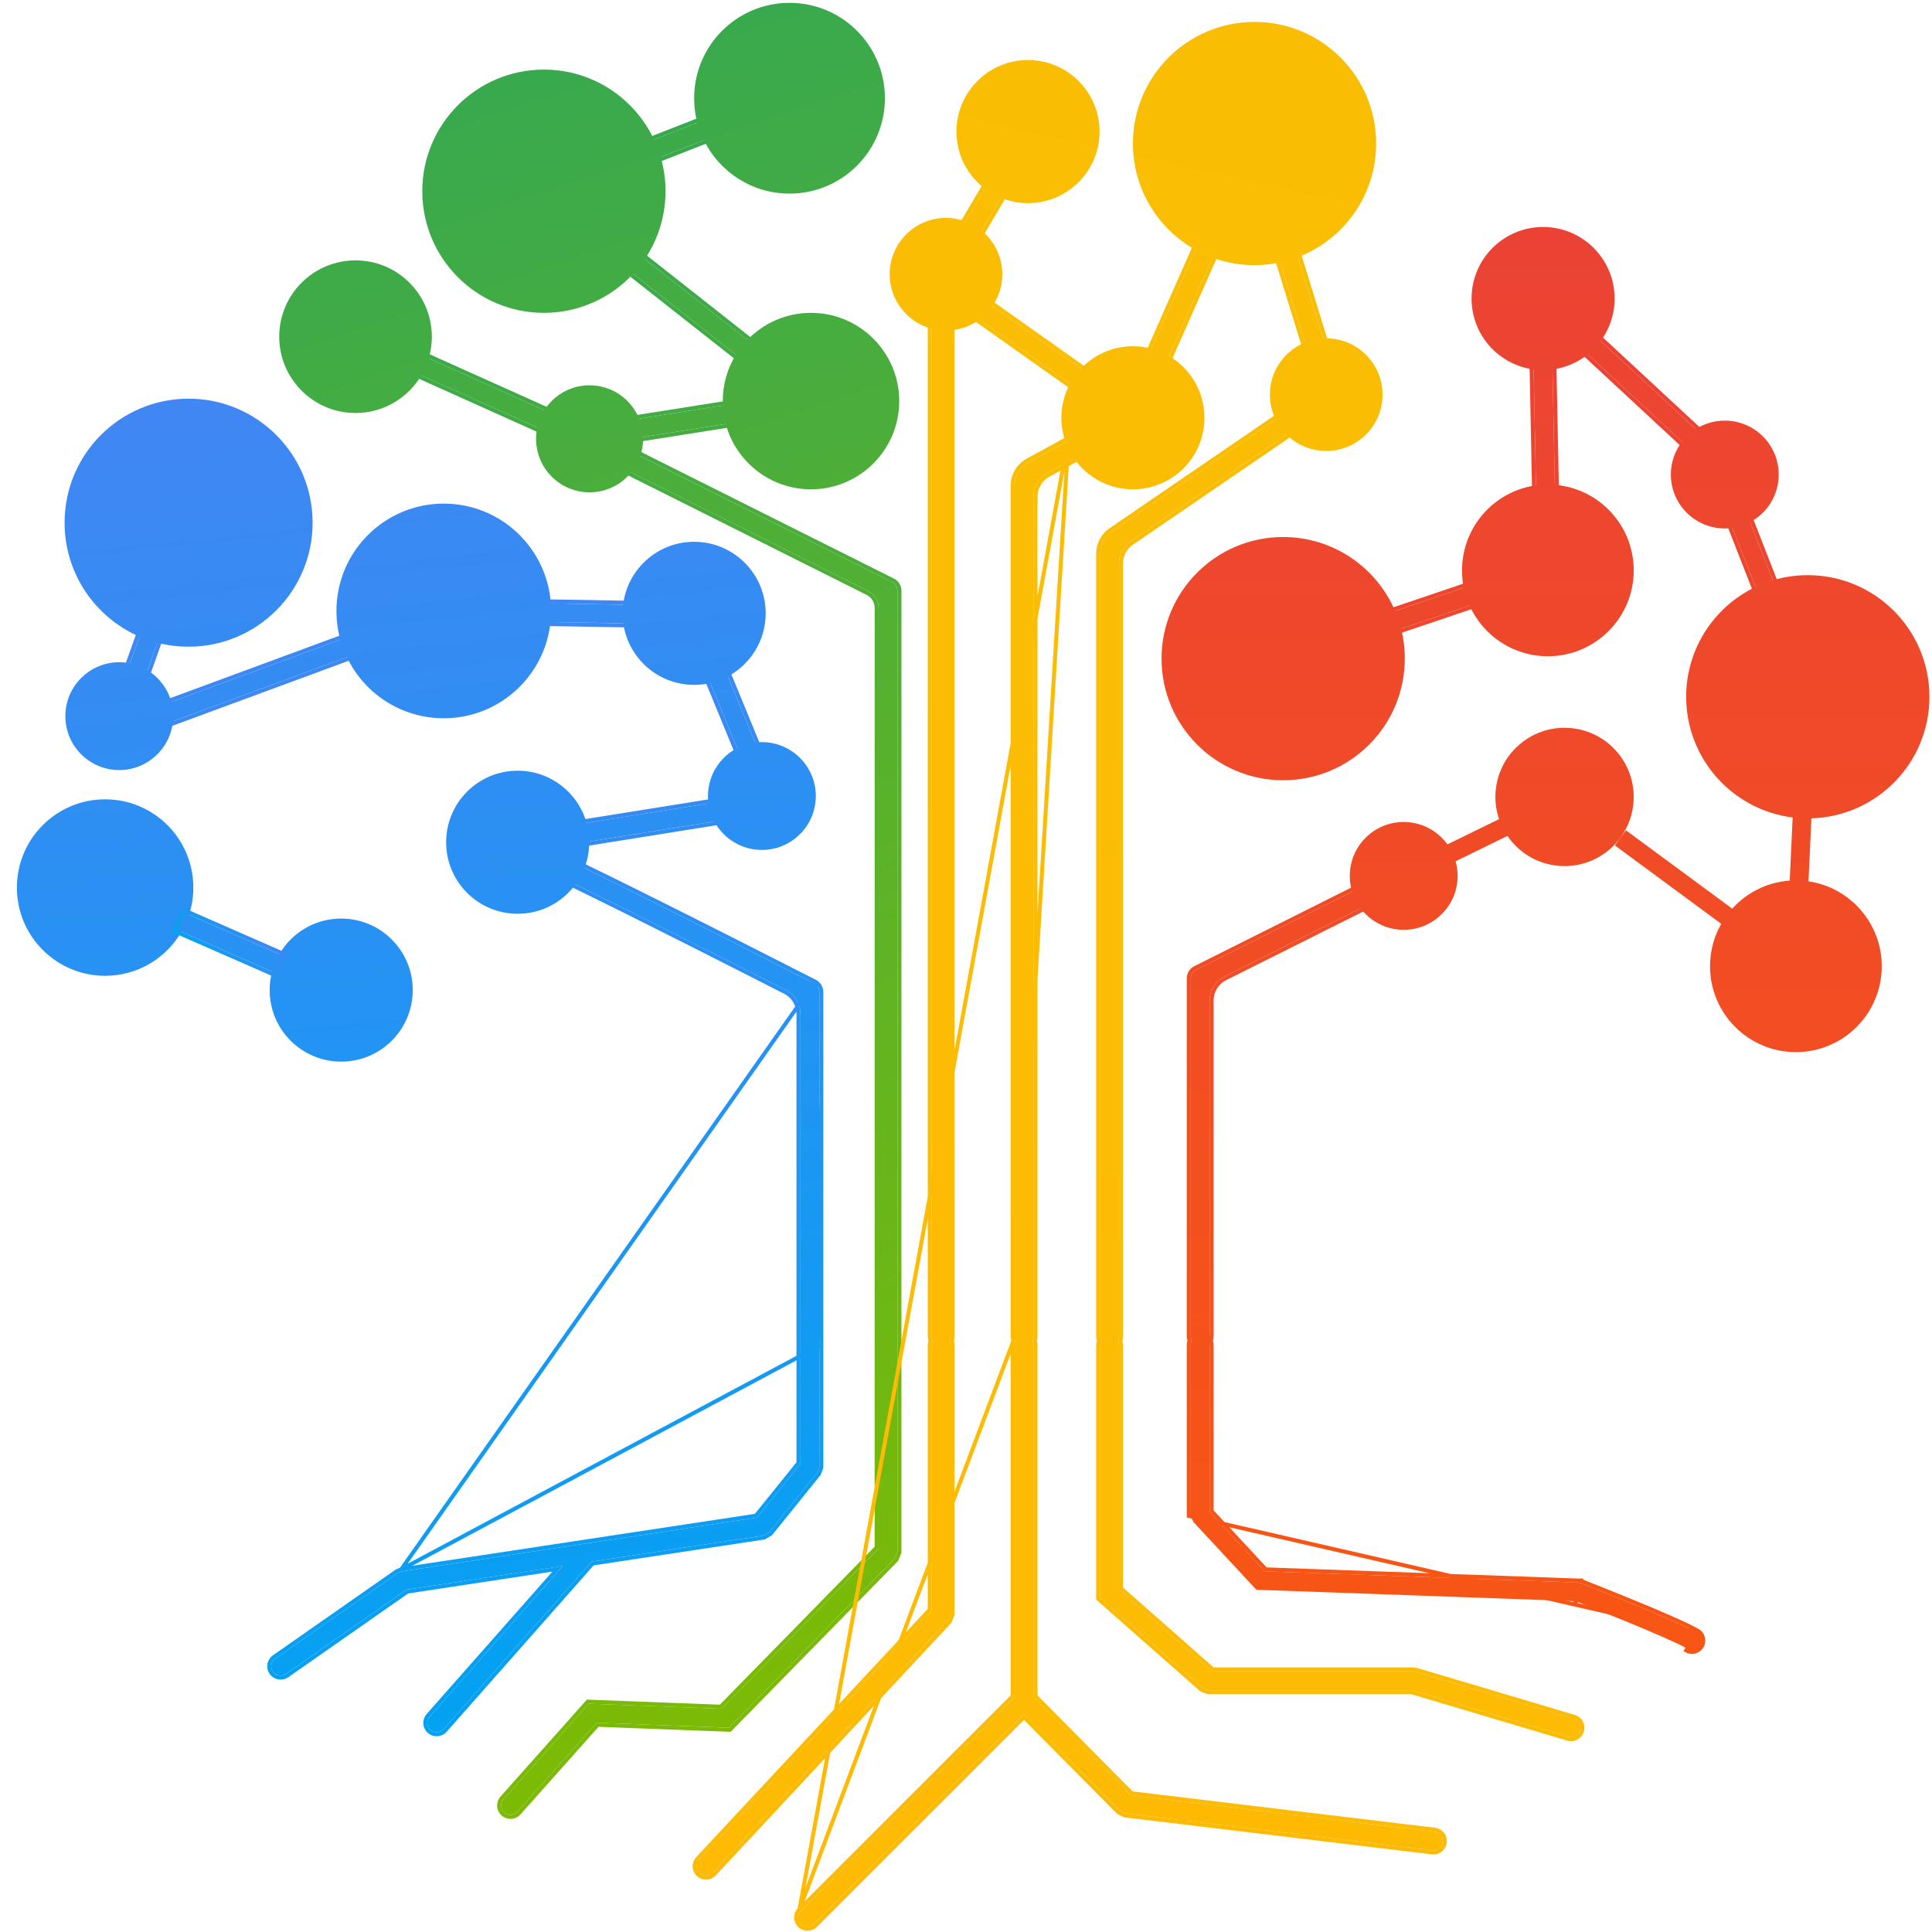 <svg width="70" height="70" viewBox="0 0 70 70" fill="none" xmlns="http://www.w3.org/2000/svg">
<g id="vector tree">
<path id="green" d="M25.409 4.387L25.382 4.32L25.315 4.346L23.627 5.005L23.558 5.031L23.585 5.099L23.837 5.732L23.863 5.799L23.931 5.773L25.619 5.113L25.687 5.087L25.66 5.019L25.409 4.387ZM26.705 12.979L26.762 13.024L26.807 12.967L27.231 12.433L27.277 12.376L27.219 12.331L23.403 9.323L23.346 9.279L23.301 9.335L22.875 9.869L22.83 9.927L22.887 9.972L26.705 12.979ZM26.365 14.662L26.353 14.591L26.282 14.602L22.294 15.233L22.221 15.244L22.233 15.316L22.343 15.987L22.351 16.039L22.327 16.088L22.024 16.696L21.992 16.761L22.057 16.793L31.428 21.487C31.634 21.589 31.763 21.799 31.763 22.029V48.724V49.153V56.069L26.112 61.837L21.491 61.661L21.49 61.661L21.331 61.655L21.297 61.653L21.274 61.679L18.188 65.142L18.188 65.142C18.037 65.312 18.052 65.573 18.222 65.725C18.392 65.876 18.653 65.861 18.804 65.691C18.804 65.691 18.804 65.691 18.804 65.691L21.654 62.492L26.413 62.672L26.445 62.673L26.468 62.65L26.572 62.543L26.572 62.543L32.469 56.524L32.479 56.514L32.484 56.501L32.582 56.263L32.588 56.249V56.235V49.153V48.724V21.402C32.588 21.244 32.499 21.101 32.359 21.03L32.359 21.03L22.424 16.055L22.412 16.049L22.426 16.047L26.414 15.416L26.486 15.405L26.474 15.333L26.365 14.662ZM15.12 12.715L15.053 12.685L15.023 12.752L14.75 13.373L14.721 13.439L14.787 13.468L19.73 15.689L19.796 15.719L19.826 15.652L20.099 15.031L20.128 14.965L20.062 14.935L15.12 12.715Z" stroke="url(#paint0_linear_1283_422)" stroke-width="0.145"/>
<path id="green_2" fill-rule="evenodd" clip-rule="evenodd" d="M28.606 7.015C30.515 7.015 32.062 5.468 32.062 3.559C32.062 1.65 30.515 0.103 28.606 0.103C26.698 0.103 25.15 1.65 25.15 3.559C25.15 3.865 25.19 4.161 25.264 4.444L23.697 5.056C22.992 3.558 21.471 2.522 19.706 2.522C17.273 2.522 15.3 4.495 15.3 6.928C15.3 9.362 17.273 11.335 19.706 11.335C20.985 11.335 22.136 10.791 22.941 9.921L26.662 12.853C26.361 13.341 26.187 13.916 26.187 14.532C26.187 14.585 26.188 14.638 26.191 14.69L23.158 15.17C22.87 14.46 22.174 13.96 21.361 13.96C20.671 13.96 20.066 14.32 19.722 14.862L15.534 12.981C15.607 12.733 15.646 12.471 15.646 12.199C15.646 10.672 14.409 9.434 12.882 9.434C11.354 9.434 10.117 10.672 10.117 12.199C10.117 13.726 11.354 14.964 12.882 14.964C13.896 14.964 14.783 14.418 15.264 13.603L19.465 15.49C19.437 15.622 19.422 15.759 19.422 15.899C19.422 16.97 20.29 17.838 21.361 17.838C21.97 17.838 22.513 17.557 22.868 17.119L31.461 21.422C31.691 21.537 31.836 21.772 31.836 22.029V48.724V49.153V56.099L26.142 61.91L21.488 61.734L21.328 61.727L18.243 65.19C18.118 65.331 18.13 65.545 18.27 65.67C18.41 65.795 18.625 65.783 18.75 65.643L21.623 62.418L26.416 62.599L26.52 62.492L32.417 56.473L32.515 56.235V49.153V48.724V21.402C32.515 21.272 32.442 21.154 32.326 21.095L23.197 16.524C23.264 16.328 23.3 16.117 23.3 15.899C23.3 15.878 23.299 15.856 23.299 15.835L26.295 15.361C26.661 16.725 27.905 17.729 29.384 17.729C31.149 17.729 32.581 16.297 32.581 14.532C32.581 12.766 31.149 11.335 29.384 11.335C28.479 11.335 27.663 11.71 27.081 12.314L23.365 9.386C23.837 8.684 24.113 7.838 24.113 6.928C24.113 6.499 24.052 6.084 23.937 5.692L25.503 5.081C26.066 6.227 27.244 7.015 28.606 7.015Z" fill="url(#paint1_linear_1283_422)"/>
<path id="blue" d="M14.535 56.864L14.544 56.863L27.39 54.917L28.931 53.008V49.153C28.931 49.152 28.931 49.152 28.931 49.151L28.931 48.725L28.931 36.738C28.931 36.401 28.742 36.093 28.442 35.94C26.871 35.138 23.07 33.206 20.772 32.089L20.705 32.056L20.74 31.989L21.057 31.394L21.09 31.332L21.153 31.363C24.169 32.825 29.478 35.542 29.532 35.569L14.535 56.864ZM14.535 56.864L14.527 56.867L14.384 56.926L14.376 56.929L14.37 56.934L9.931 60.034C9.745 60.164 9.699 60.421 9.83 60.607C9.96 60.793 10.217 60.84 10.403 60.709L14.76 57.665L20.202 56.84L15.513 62.15C15.513 62.15 15.513 62.15 15.513 62.15C15.362 62.321 15.378 62.581 15.548 62.732C15.719 62.883 15.978 62.867 16.13 62.697L16.13 62.696L21.471 56.648L27.672 55.709L27.685 55.707L27.697 55.7L27.911 55.576L27.923 55.569L27.931 55.558L29.665 53.409L29.673 53.4L29.677 53.388L29.753 53.175L29.758 53.163V53.151L29.758 49.151L29.758 48.725C29.758 48.725 29.758 48.724 29.758 48.724M14.535 56.864L29.758 48.724M29.758 48.724V35.939C29.758 35.783 29.671 35.641 29.532 35.57L29.758 48.724ZM4.222 25.184L4.198 25.252L4.266 25.276L4.911 25.507L4.979 25.531L5.004 25.463L5.788 23.26L5.813 23.192L5.745 23.167L5.1 22.937L5.032 22.913L5.007 22.981L4.222 25.184ZM5.442 26.439L5.467 26.508L5.535 26.482L12.701 23.838L12.768 23.813L12.744 23.745L12.513 23.109L12.488 23.04L12.419 23.065L5.254 25.71L5.186 25.735L5.211 25.803L5.442 26.439ZM22.603 22.657L22.676 22.659L22.677 22.586L22.692 21.91L22.693 21.837L22.62 21.836L19.937 21.79L19.865 21.788L19.863 21.861L19.848 22.537L19.846 22.61L19.919 22.611L22.603 22.657ZM25.695 24.647L25.628 24.674L25.655 24.742L27.016 28.054L27.043 28.121L27.11 28.094L27.741 27.838L27.808 27.81L27.781 27.743L26.42 24.431L26.393 24.364L26.326 24.391L25.695 24.647ZM21.156 29.758L21.084 29.769L21.096 29.841L21.205 30.512L21.217 30.584L21.288 30.573L26.677 29.711L26.749 29.699L26.737 29.627L26.627 28.956L26.615 28.885L26.544 28.896L21.156 29.758Z" stroke="url(#paint2_linear_1283_422)" stroke-width="0.145"/>
<path id="blue_2" fill-rule="evenodd" clip-rule="evenodd" d="M6.833 23.431C9.314 23.431 11.326 21.42 11.326 18.938C11.326 16.457 9.314 14.445 6.833 14.445C4.351 14.445 2.34 16.457 2.34 18.938C2.34 20.788 3.457 22.377 5.054 23.066L4.71 24.033C4.584 24.008 4.454 23.994 4.321 23.994C3.243 23.994 2.368 24.869 2.368 25.948C2.368 27.027 3.243 27.901 4.321 27.901C5.337 27.901 6.172 27.126 6.266 26.135L12.568 23.81C13.193 25.119 14.53 26.024 16.078 26.024C18.089 26.024 19.744 24.497 19.945 22.539L22.583 22.584C22.759 23.844 23.841 24.814 25.15 24.814C25.352 24.814 25.548 24.791 25.736 24.747L26.705 27.107C26.079 27.432 25.651 28.087 25.651 28.842C25.651 28.933 25.657 29.022 25.669 29.11L21.253 29.816C20.948 28.724 19.945 27.924 18.756 27.924C17.325 27.924 16.164 29.084 16.164 30.516C16.164 31.948 17.325 33.108 18.756 33.108C19.616 33.108 20.378 32.69 20.849 32.045C23.152 33.166 26.914 35.079 28.475 35.875C28.799 36.041 29.003 36.374 29.003 36.738L29.003 48.725L29.003 49.151L29.003 49.153V53.034L27.429 54.984L14.555 56.935L14.411 56.993L9.973 60.094C9.82 60.201 9.782 60.413 9.889 60.566C9.996 60.719 10.208 60.757 10.361 60.649L14.732 57.595L20.389 56.739L15.567 62.198C15.443 62.339 15.456 62.553 15.596 62.678C15.737 62.801 15.951 62.788 16.076 62.648L21.434 56.58L27.661 55.637L27.875 55.513L29.609 53.364L29.685 53.151V48.725L29.685 48.724V35.939C29.685 35.81 29.613 35.693 29.498 35.634C29.478 35.623 24.207 32.926 21.174 31.454C21.287 31.163 21.349 30.847 21.349 30.516L21.348 30.489L25.882 29.764C26.211 30.378 26.859 30.795 27.604 30.795C28.683 30.795 29.558 29.921 29.558 28.842C29.558 27.763 28.683 26.888 27.604 26.888C27.521 26.888 27.438 26.893 27.357 26.904L26.373 24.508C27.188 24.071 27.742 23.211 27.742 22.222C27.742 20.79 26.582 19.63 25.15 19.63C23.825 19.63 22.732 20.624 22.577 21.908L19.957 21.863C19.817 19.843 18.134 18.247 16.078 18.247C13.931 18.247 12.19 19.988 12.19 22.136C12.19 22.496 12.239 22.845 12.33 23.176L6.207 25.435C6.076 24.951 5.763 24.542 5.346 24.284L5.702 23.288C6.063 23.382 6.442 23.431 6.833 23.431ZM10.119 34.574L6.851 33.141C6.951 32.831 7.005 32.501 7.005 32.158C7.005 30.392 5.574 28.961 3.808 28.961C2.043 28.961 0.612 30.392 0.612 32.158C0.612 33.923 2.043 35.355 3.808 35.355C4.989 35.355 6.02 34.715 6.574 33.763L9.858 35.203C9.801 35.417 9.77 35.641 9.77 35.873C9.77 37.305 10.931 38.465 12.362 38.465C13.794 38.465 14.954 37.305 14.954 35.873C14.954 34.441 13.794 33.281 12.362 33.281C11.404 33.281 10.568 33.801 10.119 34.574Z" fill="url(#paint3_linear_1283_422)"/>
<path id="Vector" d="M6.722 33.005L6.655 32.976L6.626 33.042L6.353 33.666L6.324 33.733L6.39 33.762L9.862 35.284L9.928 35.313L9.957 35.246L10.23 34.622L10.259 34.556L10.193 34.527L6.722 33.005Z" stroke="url(#paint4_linear_1283_422)" stroke-width="0.145"/>
<path id="yellow" d="M38.712 15.874L38.746 15.938L39.072 16.533L39.107 16.597L39.043 16.632L37.985 17.209C37.697 17.367 37.518 17.669 37.518 17.997V48.425C37.518 48.478 37.508 48.529 37.49 48.575C37.508 48.622 37.518 48.672 37.518 48.725V61.459L41.001 64.974L51.984 66.295C52.211 66.321 52.372 66.527 52.346 66.753C52.319 66.98 52.113 67.141 51.887 67.114L51.887 67.114L40.761 65.776L40.748 65.775L40.737 65.77L40.536 65.671L40.525 65.666L40.517 65.657L37.102 62.212L29.548 69.763L29.548 69.763C29.387 69.923 29.126 69.922 28.966 69.761C28.805 69.6 28.806 69.339 28.967 69.179L38.712 15.874ZM38.712 15.874L38.648 15.909L37.234 16.682C36.899 16.864 36.691 17.215 36.691 17.596V48.425C36.691 48.478 36.701 48.529 36.719 48.575M38.712 15.874L36.719 48.575M36.719 48.575C36.701 48.622 36.691 48.672 36.691 48.725V61.458L28.968 69.178L36.719 48.575ZM35.009 9.301L35.071 9.338L35.109 9.276L36.342 7.186L36.378 7.124L36.316 7.087L35.737 6.74L35.674 6.703L35.637 6.766L34.404 8.855L34.367 8.917L34.429 8.954L35.009 9.301ZM43.361 8.934L43.295 8.906L43.266 8.972L41.644 12.645L41.615 12.712L41.682 12.741L42.31 13.013L42.376 13.042L42.405 12.976L44.027 9.303L44.057 9.236L43.99 9.207L43.361 8.934ZM47.066 9.195L47.044 9.126L46.975 9.147L46.331 9.344L46.262 9.366L46.283 9.435L47.423 13.141L47.444 13.21L47.513 13.189L48.157 12.992L48.227 12.97L48.205 12.901L47.066 9.195ZM35.39 10.596L35.331 10.554L35.289 10.614L34.903 11.164L34.862 11.224L34.921 11.265L38.76 13.982L38.819 14.024L38.861 13.964L39.247 13.414L39.289 13.355L39.23 13.313L35.39 10.596ZM34.512 48.724C34.512 48.672 34.502 48.621 34.484 48.575C34.502 48.529 34.512 48.479 34.512 48.426V11.478V11.405L34.44 11.405L33.759 11.406L33.687 11.406V11.479V48.426C33.687 48.479 33.697 48.529 33.715 48.575C33.697 48.621 33.687 48.672 33.687 48.724V58.321L25.279 67.337C25.123 67.503 25.133 67.765 25.299 67.919C25.466 68.075 25.727 68.065 25.882 67.899L34.401 58.764L34.41 58.754L34.416 58.741L34.507 58.509L34.512 58.496V58.482V48.724ZM39.789 57.89V57.923L39.813 57.945L43.517 61.209L43.526 61.217L43.539 61.222L43.763 61.307L43.776 61.312H43.789H51.148L56.804 62.997L56.804 62.997C57.022 63.062 57.252 62.938 57.317 62.719C57.382 62.501 57.258 62.271 57.04 62.206L51.325 60.503L51.325 60.503L51.315 60.501L51.217 60.486L51.218 60.486H51.207H43.945L40.615 57.551V48.725C40.615 48.672 40.605 48.621 40.587 48.575C40.605 48.529 40.615 48.478 40.615 48.426V20.416C40.615 20.12 40.761 19.843 41.006 19.676L47.36 15.332L47.42 15.291L47.379 15.232L46.995 14.67L46.954 14.61L46.894 14.651L40.243 19.198C39.959 19.392 39.789 19.714 39.789 20.058V48.426C39.789 48.478 39.799 48.529 39.817 48.575C39.799 48.621 39.789 48.672 39.789 48.725V57.89Z" stroke="url(#paint5_linear_1283_422)" stroke-width="0.145"/>
<path id="yellow_2" fill-rule="evenodd" clip-rule="evenodd" d="M47.027 9.318C48.684 8.685 49.861 7.08 49.861 5.2C49.861 2.767 47.888 0.794 45.455 0.794C43.021 0.794 41.048 2.767 41.048 5.2C41.048 6.856 41.961 8.298 43.311 9.051L41.728 12.635C41.511 12.576 41.283 12.545 41.048 12.545C40.306 12.545 39.637 12.857 39.165 13.356L35.959 11.088C36.184 10.76 36.315 10.364 36.315 9.936C36.315 9.299 36.024 8.731 35.567 8.356L36.268 7.169C36.57 7.292 36.9 7.36 37.246 7.36C38.678 7.36 39.839 6.2 39.839 4.768C39.839 3.336 38.678 2.176 37.246 2.176C35.815 2.176 34.654 3.336 34.654 4.768C34.654 5.611 35.057 6.361 35.681 6.834L34.98 8.021C34.76 7.94 34.523 7.895 34.275 7.895C33.148 7.895 32.234 8.809 32.234 9.936C32.234 10.885 32.882 11.683 33.76 11.912V48.426C33.76 48.48 33.772 48.53 33.794 48.575C33.772 48.62 33.76 48.671 33.76 48.724V58.35L25.332 67.386C25.204 67.523 25.212 67.739 25.349 67.866C25.486 67.995 25.701 67.986 25.829 67.849L34.348 58.714L34.44 58.482V48.724C34.44 48.671 34.427 48.62 34.405 48.575C34.427 48.53 34.44 48.48 34.44 48.426V11.97C34.83 11.939 35.19 11.798 35.488 11.578L38.77 13.9C38.57 14.268 38.456 14.689 38.456 15.137C38.456 15.445 38.51 15.74 38.608 16.014L37.269 16.745C36.957 16.915 36.764 17.241 36.764 17.596V48.425C36.764 48.479 36.776 48.53 36.798 48.575C36.776 48.62 36.764 48.671 36.764 48.725V61.488L29.019 69.23C28.886 69.362 28.885 69.577 29.017 69.71C29.149 69.843 29.364 69.844 29.497 69.712L37.103 62.109L40.568 65.606L40.769 65.704L51.896 67.042C52.082 67.064 52.252 66.931 52.273 66.744C52.295 66.558 52.162 66.389 51.976 66.367L40.967 65.043L37.446 61.489V48.725C37.446 48.671 37.433 48.62 37.411 48.575C37.433 48.53 37.446 48.479 37.446 48.425V17.997C37.446 17.642 37.639 17.316 37.95 17.146L38.919 16.617C39.388 17.289 40.166 17.729 41.048 17.729C42.48 17.729 43.64 16.569 43.64 15.137C43.64 14.184 43.126 13.351 42.359 12.9L43.933 9.337C44.407 9.512 44.92 9.607 45.455 9.607C45.773 9.607 46.083 9.573 46.382 9.509L47.275 12.412C46.533 12.717 46.01 13.447 46.01 14.299C46.01 14.623 46.086 14.928 46.219 15.2L40.284 19.258C40.02 19.438 39.861 19.738 39.861 20.058V48.426C39.861 48.479 39.874 48.53 39.896 48.575C39.874 48.62 39.861 48.671 39.861 48.725V57.89L43.565 61.154L43.789 61.239H51.159L56.825 62.927C57.005 62.98 57.194 62.878 57.248 62.698C57.301 62.518 57.199 62.329 57.019 62.275L51.304 60.573L51.207 60.558H43.917L40.542 57.584V48.725C40.542 48.671 40.53 48.62 40.508 48.575C40.53 48.53 40.542 48.479 40.542 48.426V20.416C40.542 20.096 40.7 19.797 40.965 19.616L46.617 15.752C46.986 16.116 47.492 16.34 48.051 16.34C49.178 16.34 50.092 15.427 50.092 14.299C50.092 13.172 49.178 12.259 48.051 12.259C48.011 12.259 47.972 12.26 47.933 12.262L47.027 9.318Z" fill="url(#paint6_linear_1283_422)"/>
<path id="red" d="M43.871 48.575C43.89 48.529 43.899 48.478 43.899 48.426V36.249C43.899 35.91 44.091 35.599 44.395 35.447L50.082 32.599L50.147 32.566L50.114 32.502L49.81 31.894L49.778 31.829L49.713 31.862L43.302 35.072L43.302 35.072C43.162 35.143 43.073 35.286 43.073 35.443V48.426C43.073 48.478 43.083 48.529 43.101 48.575C43.083 48.622 43.073 48.672 43.073 48.725V54.911V54.925L61.473 59.148M43.871 48.575C43.89 48.622 43.899 48.672 43.899 48.725V54.751L45.859 56.861L57.175 57.266L57.187 57.266L57.186 57.267L57.298 57.29L57.305 57.291L57.305 57.292C57.308 57.293 57.315 57.295 57.319 57.297L57.321 57.298L57.351 57.309L57.463 57.353C57.559 57.391 57.697 57.446 57.864 57.512C58.199 57.645 58.653 57.827 59.129 58.023C60.079 58.413 61.13 58.861 61.51 59.085M43.871 48.575C43.859 48.542 43.842 48.512 43.822 48.484C43.816 48.516 43.806 48.547 43.792 48.575C43.806 48.604 43.816 48.635 43.822 48.667M61.51 59.085L61.473 59.148M61.51 59.085C61.51 59.085 61.51 59.085 61.51 59.085L61.473 59.148M61.51 59.085C61.706 59.2 61.772 59.453 61.657 59.649C61.542 59.845 61.289 59.911 61.093 59.796L61.13 59.733C61.291 59.828 61.499 59.774 61.594 59.612C61.689 59.451 61.635 59.243 61.473 59.148M57.954 12.213L57.901 12.164L57.851 12.217L57.395 12.714L57.346 12.767L57.399 12.816L60.951 16.112L61.005 16.162L61.054 16.108L61.511 15.612L61.56 15.559L61.507 15.509L57.954 12.213ZM63.033 17.752L63.007 17.684L62.939 17.711L62.312 17.956L62.244 17.983L62.271 18.05L63.535 21.285L63.561 21.353L63.629 21.326L64.256 21.081L64.324 21.054L64.297 20.986L63.033 17.752ZM55.564 13.244L55.491 13.245L55.493 13.318L55.579 17.604L55.58 17.677L55.653 17.675L56.336 17.66L56.409 17.658L56.407 17.585L56.321 13.3L56.32 13.227L56.247 13.228L55.564 13.244ZM50.464 22.088L50.395 22.111L50.419 22.18L50.642 22.823L50.665 22.891L50.733 22.867L53.312 21.994L53.382 21.971L53.358 21.902L53.135 21.26L53.111 21.192L53.043 21.215L50.464 22.088ZM57.074 58.087L57.086 58.087L57.089 58.014L57.062 58.082C57.066 58.084 57.069 58.085 57.074 58.087Z" stroke="url(#paint7_linear_1283_422)" stroke-width="0.145"/>
<path id="red_2" fill-rule="evenodd" clip-rule="evenodd" d="M57.998 12.353C58.314 11.923 58.501 11.392 58.501 10.817C58.501 9.385 57.341 8.224 55.909 8.224C54.478 8.224 53.317 9.385 53.317 10.817C53.317 12.132 54.297 13.219 55.567 13.386L55.651 17.585C54.137 17.796 52.972 19.095 52.972 20.666C52.972 20.881 52.993 21.091 53.035 21.294L50.547 22.137C49.875 20.561 48.312 19.457 46.491 19.457C44.058 19.457 42.085 21.43 42.085 23.863C42.085 26.297 44.058 28.27 46.491 28.27C48.925 28.27 50.898 26.297 50.898 23.863C50.898 23.49 50.852 23.127 50.764 22.78L53.244 21.941C53.731 23.023 54.818 23.777 56.082 23.777C57.8 23.777 59.193 22.384 59.193 20.666C59.193 19.033 57.934 17.694 56.334 17.566L56.25 13.386C56.731 13.323 57.17 13.128 57.531 12.839L60.942 16.004C60.689 16.334 60.538 16.746 60.538 17.193C60.538 18.272 61.413 19.147 62.492 19.147C62.586 19.147 62.679 19.14 62.77 19.127L63.602 21.259L63.737 21.206C62.181 21.886 61.093 23.439 61.093 25.246C61.093 27.493 62.776 29.348 64.951 29.618L64.845 31.906C64.02 31.965 63.284 32.345 62.762 32.922L58.911 30.083L58.51 30.631L62.364 33.471C62.105 33.925 61.958 34.45 61.958 35.009C61.958 36.727 63.35 38.12 65.068 38.12C66.786 38.12 68.179 36.727 68.179 35.009C68.179 33.446 67.026 32.153 65.525 31.932L65.631 29.65C68.004 29.581 69.907 27.635 69.907 25.246C69.907 22.812 67.934 20.839 65.5 20.839C64.993 20.839 64.507 20.924 64.054 21.082L64.23 21.013L63.411 18.918C64.027 18.589 64.446 17.94 64.446 17.193C64.446 16.114 63.571 15.24 62.492 15.24C62.105 15.24 61.744 15.352 61.44 15.547L57.998 12.353ZM43.18 48.575C43.158 48.62 43.146 48.671 43.146 48.725V54.911L43.237 55.142L45.52 57.6L45.661 57.605L57.089 58.014C57.517 58.183 60.484 59.353 61.13 59.733C61.291 59.828 61.499 59.774 61.594 59.612C61.689 59.451 61.635 59.243 61.473 59.148C60.724 58.706 57.294 57.364 57.284 57.361L57.172 57.338L45.827 56.932L43.827 54.779V48.725C43.827 48.671 43.814 48.62 43.792 48.575C43.814 48.53 43.827 48.479 43.827 48.426V36.249C43.827 35.882 44.034 35.547 44.362 35.382L49.297 32.911C49.654 33.383 50.22 33.689 50.858 33.689C51.937 33.689 52.812 32.815 52.812 31.736C52.812 31.552 52.786 31.374 52.739 31.206L54.617 30.287C55.068 30.947 55.827 31.38 56.687 31.38C58.07 31.38 59.192 30.258 59.192 28.874C59.192 27.49 58.07 26.369 56.687 26.369C55.303 26.369 54.181 27.49 54.181 28.874C54.181 29.156 54.227 29.426 54.313 29.679L52.443 30.593C52.088 30.102 51.511 29.782 50.858 29.782C49.779 29.782 48.905 30.657 48.905 31.736C48.905 31.934 48.934 32.125 48.989 32.306L43.335 35.137C43.219 35.195 43.146 35.314 43.146 35.443V48.426C43.146 48.479 43.158 48.53 43.18 48.575Z" fill="url(#paint8_linear_1283_422)"/>
</g>
<defs>
<linearGradient id="paint0_linear_1283_422" x1="17.78" y1="4.419" x2="39.42" y2="59.832" gradientUnits="userSpaceOnUse">
<stop stop-color="#34A853"/>
<stop offset="1" stop-color="#7EBB03"/>
</linearGradient>
<linearGradient id="paint1_linear_1283_422" x1="13.877" y1="0.108" x2="34.184" y2="61.774" gradientUnits="userSpaceOnUse">
<stop stop-color="#34A853"/>
<stop offset="1" stop-color="#7EBB03"/>
</linearGradient>
<linearGradient id="paint2_linear_1283_422" x1="16.346" y1="21.848" x2="20.549" y2="62.821" gradientUnits="userSpaceOnUse">
<stop stop-color="#4087F3"/>
<stop offset="1" stop-color="#02A2F2"/>
</linearGradient>
<linearGradient id="paint3_linear_1283_422" x1="14.413" y1="14.429" x2="19.533" y2="62.799" gradientUnits="userSpaceOnUse">
<stop stop-color="#4087F3"/>
<stop offset="1" stop-color="#02A2F2"/>
</linearGradient>
<linearGradient id="paint4_linear_1283_422" x1="9.024" y1="33.346" x2="7.469" y2="34.877" gradientUnits="userSpaceOnUse">
<stop stop-color="#4087F3"/>
<stop offset="1" stop-color="#02A2F2"/>
</linearGradient>
<linearGradient id="paint5_linear_1283_422" x1="29.006" y1="70.784" x2="42.272" y2="5.808" gradientUnits="userSpaceOnUse">
<stop stop-color="#FFBA03"/>
<stop offset="1" stop-color="#F9BE03"/>
</linearGradient>
<linearGradient id="paint6_linear_1283_422" x1="29.006" y1="70.877" x2="44.796" y2="0.269" gradientUnits="userSpaceOnUse">
<stop stop-color="#FFBA03"/>
<stop offset="1" stop-color="#F9BE03"/>
</linearGradient>
<linearGradient id="paint7_linear_1283_422" x1="54.391" y1="12.267" x2="54.391" y2="59.78" gradientUnits="userSpaceOnUse">
<stop stop-color="#EA4335"/>
<stop offset="1" stop-color="#F85614"/>
</linearGradient>
<linearGradient id="paint8_linear_1283_422" x1="55.996" y1="8.224" x2="55.996" y2="59.78" gradientUnits="userSpaceOnUse">
<stop stop-color="#EA4335"/>
<stop offset="1" stop-color="#F85614"/>
</linearGradient>
</defs>
</svg>
